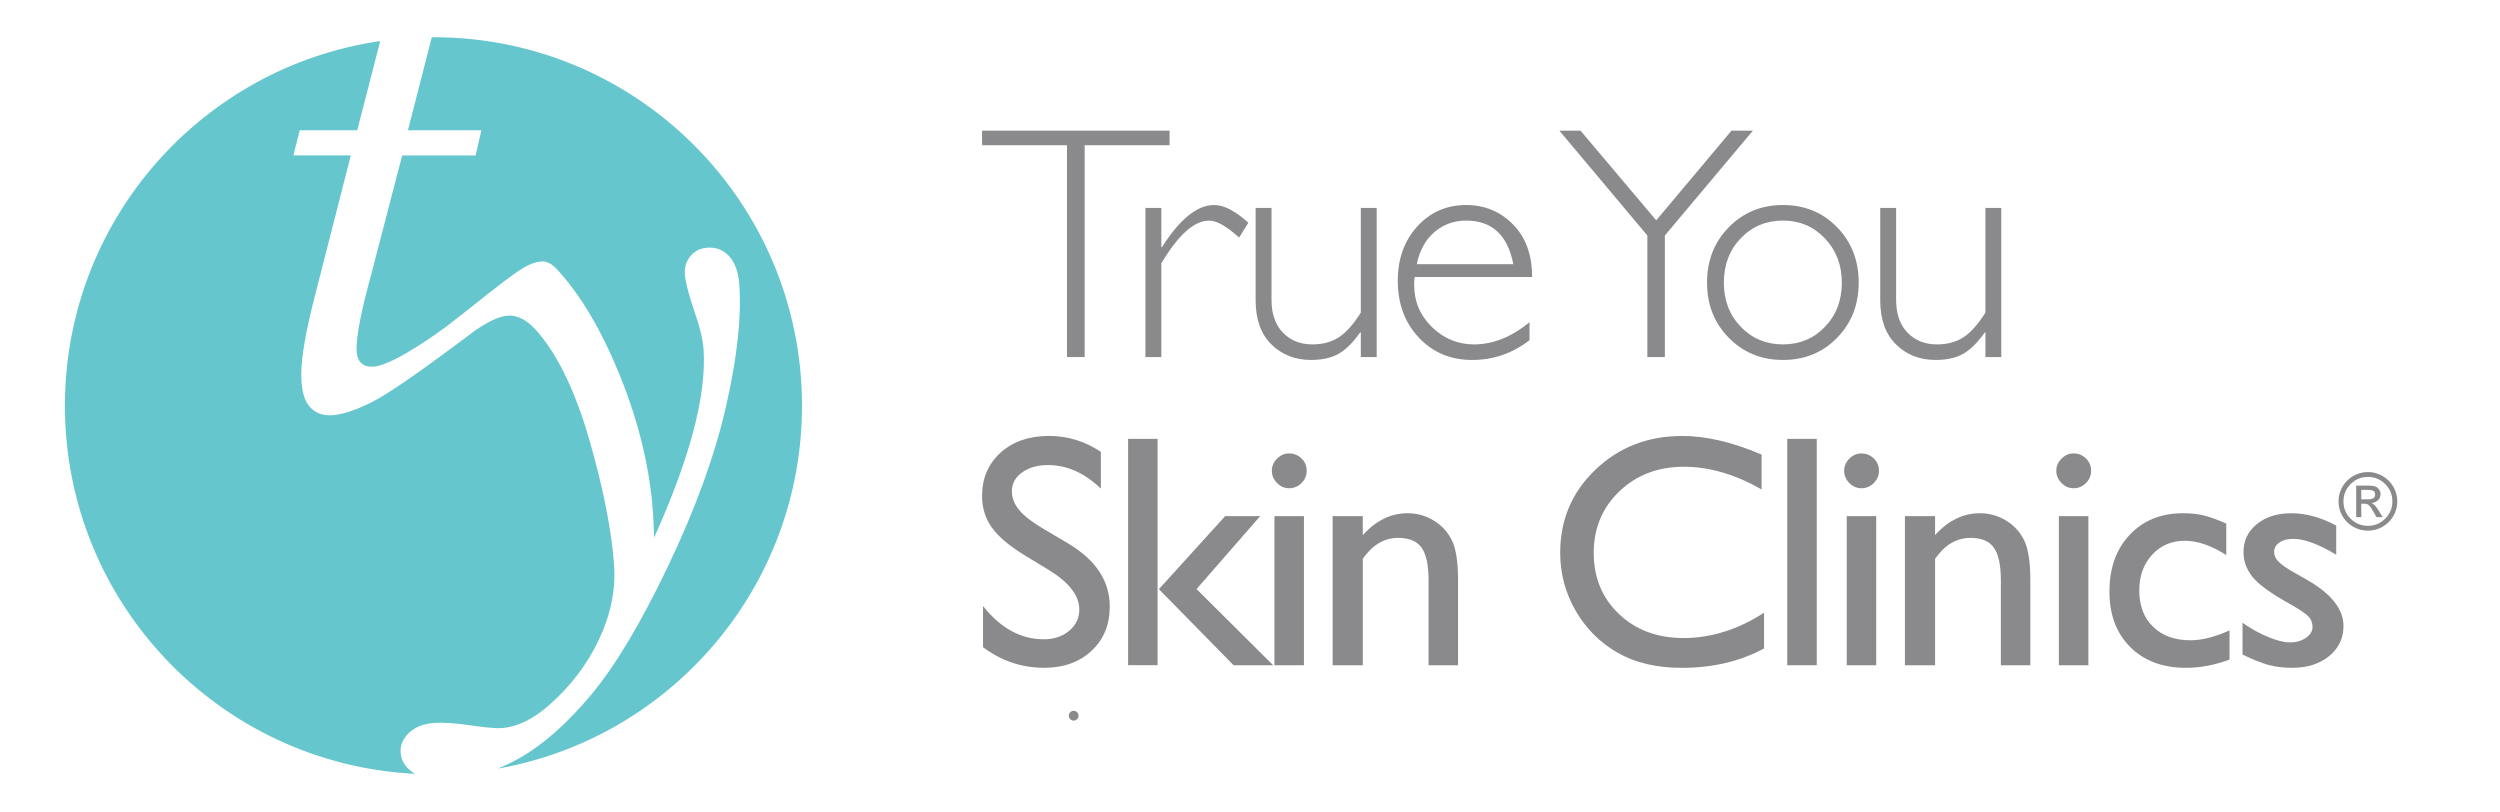 <?xml version="1.0" encoding="utf-8"?>
<!-- Generator: Adobe Illustrator 16.0.0, SVG Export Plug-In . SVG Version: 6.00 Build 0)  -->
<!DOCTYPE svg PUBLIC "-//W3C//DTD SVG 1.1//EN" "http://www.w3.org/Graphics/SVG/1.1/DTD/svg11.dtd">
<svg version="1.1" id="Layer_1" xmlns="http://www.w3.org/2000/svg" xmlns:xlink="http://www.w3.org/1999/xlink" x="0px" y="0px"
	 width="200px" height="65px" viewBox="0 0 200 65" enable-background="new 0 0 200 65" xml:space="preserve">
<path fill="#8A8A8D" d="M85.889,56.864c0.109,0,0.202,0.038,0.281,0.114c0.077,0.075,0.117,0.169,0.117,0.277
	c0,0.106-0.04,0.2-0.117,0.275c-0.079,0.08-0.171,0.118-0.281,0.118c-0.103,0-0.193-0.04-0.271-0.118
	c-0.077-0.08-0.116-0.171-0.116-0.275c0-0.103,0.039-0.193,0.116-0.273C85.695,56.904,85.786,56.864,85.889,56.864L85.889,56.864z"
	/>
<polygon fill="#8A8A8D" points="93.565,10.453 93.565,11.618 86.773,11.618 86.773,28.563 85.36,28.563 85.36,11.618 78.566,11.618 
	78.566,10.453 93.565,10.453 "/>
<path fill="#8A8A8D" d="M99.867,17.816l-0.738,1.191c-0.994-0.907-1.794-1.36-2.399-1.36c-1.192,0-2.467,1.141-3.824,3.421v7.495
	h-1.271V16.635h1.271v3.137h0.052c1.426-2.246,2.817-3.371,4.174-3.371C97.909,16.402,98.821,16.873,99.867,17.816L99.867,17.816z"
	/>
<path fill="#8A8A8D" d="M108.865,28.563v-1.97h-0.051c-0.554,0.793-1.123,1.36-1.706,1.698c-0.583,0.336-1.324,0.505-2.223,0.505
	c-1.279,0-2.339-0.416-3.177-1.245s-1.258-2.005-1.258-3.526v-7.39h1.271v7.363c0,1.107,0.303,1.977,0.908,2.608
	c0.604,0.629,1.392,0.945,2.359,0.945c0.829,0,1.536-0.189,2.119-0.569c0.583-0.382,1.169-1.038,1.757-1.972v-8.375h1.271v11.928
	H108.865L108.865,28.563z"/>
<path fill="#8A8A8D" d="M113.339,21.135h7.727c-0.45-2.326-1.707-3.488-3.772-3.488c-0.978,0-1.822,0.305-2.535,0.914
	C114.046,19.17,113.572,20.028,113.339,21.135L113.339,21.135z M122.569,22.158h-9.399c-0.025,0.209-0.038,0.416-0.038,0.623
	c0,1.332,0.475,2.459,1.425,3.384c0.952,0.925,2.074,1.387,3.371,1.387c1.513,0,2.99-0.591,4.434-1.776v1.44
	c-1.366,1.054-2.896,1.581-4.59,1.581c-1.72,0-3.142-0.596-4.265-1.79c-1.123-1.191-1.686-2.71-1.686-4.551
	c0-1.745,0.52-3.19,1.555-4.335c1.039-1.145,2.344-1.719,3.917-1.719c1.477,0,2.727,0.518,3.747,1.55
	C122.06,18.985,122.569,20.386,122.569,22.158L122.569,22.158z"/>
<polygon fill="#8A8A8D" points="140.229,10.453 133.189,18.841 133.189,28.563 131.789,28.563 131.789,18.841 124.75,10.453 
	126.442,10.453 132.498,17.627 138.519,10.453 140.229,10.453 "/>
<path fill="#8A8A8D" d="M142.642,27.551c1.338,0,2.458-0.469,3.355-1.407c0.9-0.936,1.35-2.114,1.35-3.533
	c0-1.407-0.451-2.588-1.354-3.54c-0.905-0.949-2.021-1.425-3.352-1.425c-1.35,0-2.475,0.471-3.378,1.414
	c-0.903,0.94-1.354,2.125-1.354,3.55c0,1.418,0.451,2.597,1.354,3.533C140.167,27.082,141.292,27.551,142.642,27.551L142.642,27.551
	z M142.642,16.402c1.729,0,3.169,0.591,4.323,1.776c1.153,1.185,1.73,2.661,1.73,4.433c0,1.763-0.577,3.235-1.73,4.415
	c-1.154,1.181-2.595,1.77-4.323,1.77s-3.175-0.589-4.337-1.77c-1.162-1.18-1.743-2.652-1.743-4.415c0-1.772,0.581-3.248,1.743-4.433
	S140.913,16.402,142.642,16.402L142.642,16.402z"/>
<path fill="#8A8A8D" d="M158.834,28.563v-1.97h-0.051c-0.554,0.793-1.123,1.36-1.705,1.698c-0.583,0.336-1.325,0.505-2.224,0.505
	c-1.28,0-2.339-0.416-3.177-1.245s-1.259-2.005-1.259-3.526v-7.39h1.272v7.363c0,1.107,0.302,1.977,0.906,2.608
	c0.605,0.629,1.393,0.945,2.359,0.945c0.829,0,1.538-0.189,2.121-0.569c0.582-0.382,1.168-1.038,1.756-1.972v-8.375h1.27v11.928
	H158.834L158.834,28.563z"/>
<path fill="#8A8A8D" d="M83.958,45.631l-1.97-1.198c-1.236-0.754-2.115-1.496-2.638-2.228c-0.523-0.729-0.785-1.569-0.785-2.521
	c0-1.425,0.495-2.583,1.485-3.475c0.989-0.89,2.275-1.334,3.856-1.334c1.513,0,2.899,0.425,4.162,1.274v2.94
	c-1.306-1.254-2.71-1.883-4.214-1.883c-0.847,0-1.542,0.195-2.087,0.589c-0.544,0.392-0.816,0.892-0.816,1.503
	c0,0.543,0.201,1.052,0.602,1.525s1.046,0.97,1.935,1.492l1.98,1.171c2.208,1.318,3.313,2.999,3.313,5.038
	c0,1.452-0.486,2.633-1.458,3.539c-0.972,0.907-2.235,1.361-3.792,1.361c-1.79,0-3.418-0.55-4.888-1.65v-3.292
	c1.4,1.774,3.021,2.661,4.862,2.661c0.812,0,1.489-0.227,2.03-0.678c0.539-0.452,0.81-1.019,0.81-1.699
	C86.345,47.665,85.549,46.62,83.958,45.631L83.958,45.631z"/>
<path fill="#8A8A8D" d="M98.012,41.291h2.802l-5.089,5.834l6.127,6.094h-3.165l-5.975-6.087L98.012,41.291L98.012,41.291z
	 M90.248,35.108h2.36v18.11h-2.36V35.108L90.248,35.108z"/>
<path fill="#8A8A8D" d="M101.956,41.291h2.36v11.928h-2.36V41.291L101.956,41.291z M103.122,36.273c0.39,0,0.722,0.136,0.999,0.402
	c0.276,0.27,0.414,0.598,0.414,0.987c0,0.378-0.138,0.707-0.414,0.984c-0.277,0.276-0.609,0.414-0.999,0.414
	c-0.362,0-0.682-0.141-0.959-0.42c-0.276-0.283-0.415-0.609-0.415-0.979c0-0.365,0.139-0.688,0.415-0.967
	C102.44,36.416,102.76,36.273,103.122,36.273L103.122,36.273z"/>
<path fill="#8A8A8D" d="M109.023,41.291v1.517c1.052-1.167,2.25-1.75,3.591-1.75c0.742,0,1.434,0.193,2.074,0.578
	c0.638,0.385,1.125,0.911,1.458,1.581c0.331,0.669,0.498,1.731,0.498,3.184v6.818h-2.358v-6.794c0-1.219-0.188-2.088-0.559-2.612
	c-0.371-0.522-0.993-0.783-1.867-0.783c-1.114,0-2.062,0.557-2.837,1.672v8.518h-2.413V41.291H109.023L109.023,41.291z"/>
<path fill="#8A8A8D" d="M141.124,49.019v2.853c-1.903,1.036-4.098,1.555-6.585,1.555c-2.023,0-3.739-0.405-5.148-1.219
	c-1.408-0.812-2.523-1.932-3.344-3.357c-0.82-1.427-1.232-2.97-1.232-4.628c0-2.637,0.94-4.854,2.819-6.649
	c1.881-1.799,4.199-2.697,6.956-2.697c1.901,0,4.014,0.496,6.339,1.489v2.788c-2.116-1.209-4.187-1.814-6.21-1.814
	c-2.074,0-3.797,0.654-5.166,1.964c-1.37,1.31-2.055,2.95-2.055,4.92c0,1.987,0.674,3.621,2.023,4.899
	c1.347,1.281,3.072,1.919,5.173,1.919C136.889,51.04,139.032,50.366,141.124,49.019L141.124,49.019z"/>
<polygon fill="#8A8A8D" points="142.979,35.108 145.34,35.108 145.34,53.219 142.979,53.219 142.979,35.108 "/>
<path fill="#8A8A8D" d="M147.738,41.291h2.358v11.928h-2.358V41.291L147.738,41.291z M148.905,36.273
	c0.39,0,0.721,0.136,0.998,0.402c0.276,0.27,0.414,0.598,0.414,0.987c0,0.378-0.138,0.707-0.414,0.984
	c-0.277,0.276-0.608,0.414-0.998,0.414c-0.364,0-0.683-0.141-0.96-0.42c-0.276-0.283-0.414-0.609-0.414-0.979
	c0-0.365,0.138-0.688,0.414-0.967C148.223,36.416,148.541,36.273,148.905,36.273L148.905,36.273z"/>
<path fill="#8A8A8D" d="M154.806,41.291v1.517c1.054-1.167,2.25-1.75,3.591-1.75c0.742,0,1.434,0.193,2.074,0.578
	c0.64,0.385,1.125,0.911,1.458,1.581c0.331,0.669,0.498,1.731,0.498,3.184v6.818h-2.358v-6.794c0-1.219-0.188-2.088-0.559-2.612
	c-0.371-0.522-0.993-0.783-1.867-0.783c-1.114,0-2.061,0.557-2.837,1.672v8.518h-2.412V41.291H154.806L154.806,41.291z"/>
<path fill="#8A8A8D" d="M164.71,41.291h2.361v11.928h-2.361V41.291L164.71,41.291z M165.877,36.273c0.39,0,0.721,0.136,0.999,0.402
	c0.275,0.27,0.413,0.598,0.413,0.987c0,0.378-0.138,0.707-0.413,0.984c-0.278,0.276-0.609,0.414-0.999,0.414
	c-0.362,0-0.683-0.141-0.958-0.42c-0.277-0.283-0.416-0.609-0.416-0.979c0-0.365,0.139-0.688,0.416-0.967
	C165.194,36.416,165.515,36.273,165.877,36.273L165.877,36.273z"/>
<path fill="#8A8A8D" d="M178.362,50.431v2.334c-1.185,0.44-2.341,0.661-3.475,0.661c-1.867,0-3.354-0.554-4.466-1.659
	c-1.109-1.106-1.666-2.588-1.666-4.446c0-1.876,0.541-3.388,1.621-4.537s2.501-1.726,4.267-1.726c0.611,0,1.162,0.058,1.651,0.176
	c0.489,0.115,1.092,0.336,1.808,0.653v2.517c-1.191-0.76-2.299-1.143-3.316-1.143c-1.063,0-1.937,0.376-2.619,1.123
	c-0.685,0.747-1.025,1.7-1.025,2.859c0,1.218,0.369,2.185,1.109,2.903c0.738,0.718,1.734,1.076,2.988,1.076
	C176.146,51.223,177.187,50.96,178.362,50.431L178.362,50.431z"/>
<path fill="#8A8A8D" d="M179.401,52.362v-2.541c0.664,0.467,1.345,0.845,2.041,1.134c0.695,0.292,1.282,0.437,1.758,0.437
	c0.491,0,0.916-0.12,1.27-0.365c0.354-0.242,0.531-0.531,0.531-0.867c0-0.347-0.113-0.633-0.345-0.862
	c-0.229-0.229-0.722-0.561-1.482-0.991c-1.521-0.848-2.517-1.572-2.988-2.172c-0.471-0.601-0.707-1.257-0.707-1.966
	c0-0.914,0.356-1.663,1.069-2.241c0.714-0.58,1.632-0.869,2.755-0.869c1.167,0,2.363,0.329,3.593,0.985v2.334
	c-1.4-0.847-2.548-1.27-3.438-1.27c-0.458,0-0.827,0.096-1.106,0.291c-0.282,0.196-0.423,0.451-0.423,0.771
	c0,0.278,0.127,0.543,0.383,0.792c0.253,0.251,0.7,0.554,1.34,0.909l0.843,0.478c1.99,1.125,2.983,2.368,2.983,3.733
	c0,0.976-0.382,1.778-1.146,2.405c-0.765,0.625-1.748,0.938-2.95,0.938c-0.71,0-1.341-0.076-1.893-0.228
	C180.935,53.048,180.239,52.77,179.401,52.362L179.401,52.362z"/>
<path fill="#8A8A8D" d="M188.903,39.19v0.758h0.498c0.209,0,0.364-0.031,0.462-0.091c0.098-0.062,0.146-0.16,0.146-0.291
	c0-0.141-0.046-0.238-0.142-0.294c-0.094-0.056-0.261-0.082-0.498-0.082H188.903L188.903,39.19z M188.903,41.371h-0.409v-2.525
	h0.876c0.307,0,0.526,0.026,0.653,0.073c0.129,0.049,0.229,0.131,0.307,0.245c0.076,0.115,0.116,0.235,0.116,0.364
	c0,0.193-0.069,0.355-0.203,0.486c-0.135,0.134-0.309,0.209-0.52,0.228c0.096,0.037,0.185,0.102,0.269,0.193
	c0.085,0.091,0.191,0.237,0.32,0.442l0.305,0.493h-0.498l-0.223-0.397c-0.16-0.282-0.286-0.467-0.378-0.552
	c-0.093-0.082-0.22-0.124-0.373-0.124h-0.242V41.371L188.903,41.371z M189.435,38.152c-0.54,0-1.001,0.19-1.383,0.573
	c-0.383,0.385-0.576,0.845-0.576,1.385c0,0.541,0.191,1.003,0.573,1.383c0.383,0.381,0.843,0.571,1.386,0.571
	c0.54,0,1-0.19,1.38-0.573c0.383-0.38,0.574-0.843,0.574-1.381c0-0.54-0.191-1-0.574-1.385
	C190.431,38.343,189.973,38.152,189.435,38.152L189.435,38.152z M189.435,37.763c0.418,0,0.809,0.107,1.171,0.318
	c0.365,0.209,0.652,0.496,0.863,0.858c0.209,0.362,0.315,0.751,0.315,1.171c0,0.421-0.106,0.812-0.315,1.172
	c-0.209,0.362-0.496,0.647-0.858,0.856s-0.756,0.315-1.176,0.315c-0.425,0-0.816-0.104-1.181-0.313
	c-0.362-0.209-0.647-0.494-0.858-0.856c-0.209-0.362-0.313-0.753-0.313-1.174c0-0.422,0.104-0.813,0.315-1.176
	c0.212-0.36,0.498-0.646,0.86-0.855C188.621,37.87,189.014,37.763,189.435,37.763L189.435,37.763z"/>
<path fill="#65C7CD" d="M32.051,60.227c-0.046-0.598,0.175-1.13,0.663-1.596c0.482-0.466,1.165-0.73,2.04-0.797
	c0.678-0.049,1.612,0.011,2.807,0.185c1.271,0.183,2.14,0.263,2.597,0.227c1.212-0.089,2.46-0.691,3.737-1.806
	c1.748-1.529,3.094-3.297,4.035-5.307c0.942-2.01,1.341-3.997,1.195-5.967c-0.205-2.764-0.853-6.052-1.945-9.87
	c-1.094-3.818-2.452-6.696-4.075-8.634c-0.815-1-1.642-1.47-2.477-1.406c-0.694,0.052-1.58,0.458-2.648,1.206
	c-0.299,0.227-0.592,0.446-0.879,0.659c-0.177,0.132-0.353,0.265-0.523,0.391c-3.33,2.477-5.608,4.048-6.834,4.66
	c-1.399,0.699-2.524,1.051-3.374,1.051c-0.7,0-1.253-0.256-1.66-0.766c-0.406-0.512-0.608-1.343-0.608-2.496
	c0-1.361,0.358-3.443,1.078-6.24l2.886-11.287H23.47l0.511-2.013h4.599l1.837-7.135C16.152,5.353,5.194,17.624,5.194,32.46
	c0,15.785,12.406,28.673,28,29.444c-0.002,0-0.009-0.004-0.014-0.006C32.478,61.46,32.1,60.902,32.051,60.227L32.051,60.227z"/>
<path fill="#65C7CD" d="M64.16,32.46c0-16.283-13.2-29.483-29.483-29.483c-0.043,0-0.089,0.003-0.133,0.003l-1.91,7.442h5.873
	l-0.455,2.013h-5.877l-2.473,9.504c-0.784,2.854-1.178,4.836-1.178,5.952c0,0.511,0.11,0.879,0.327,1.107
	c0.215,0.226,0.513,0.34,0.892,0.34c0.586,0,1.484-0.35,2.694-1.051c1.122-0.653,2.202-1.37,3.247-2.147l1.986-1.546
	c2.041-1.632,3.448-2.735,4.291-3.218c0.48-0.275,0.931-0.428,1.347-0.46c0.418-0.032,0.835,0.178,1.249,0.627
	c1.916,2.078,3.607,4.948,5.078,8.606c1.472,3.661,2.337,7.25,2.598,10.771c0.034,0.458,0.064,1.153,0.094,2.093
	c2.906-6.442,4.222-11.484,3.954-15.128c-0.058-0.757-0.3-1.75-0.731-2.979c-0.461-1.367-0.714-2.349-0.759-2.947
	c-0.041-0.577,0.108-1.067,0.449-1.474c0.339-0.405,0.786-0.63,1.344-0.67c0.697-0.052,1.278,0.175,1.747,0.682
	c0.465,0.505,0.739,1.255,0.811,2.251c0.191,2.566-0.161,5.808-1.05,9.727c-0.892,3.919-2.431,8.174-4.623,12.767
	c-2.192,4.596-4.25,8.038-6.168,10.331c-1.923,2.293-3.817,3.975-5.69,5.045c-0.607,0.347-1.205,0.625-1.799,0.875
	C53.644,59.057,64.16,46.991,64.16,32.46L64.16,32.46z"/>
</svg>
